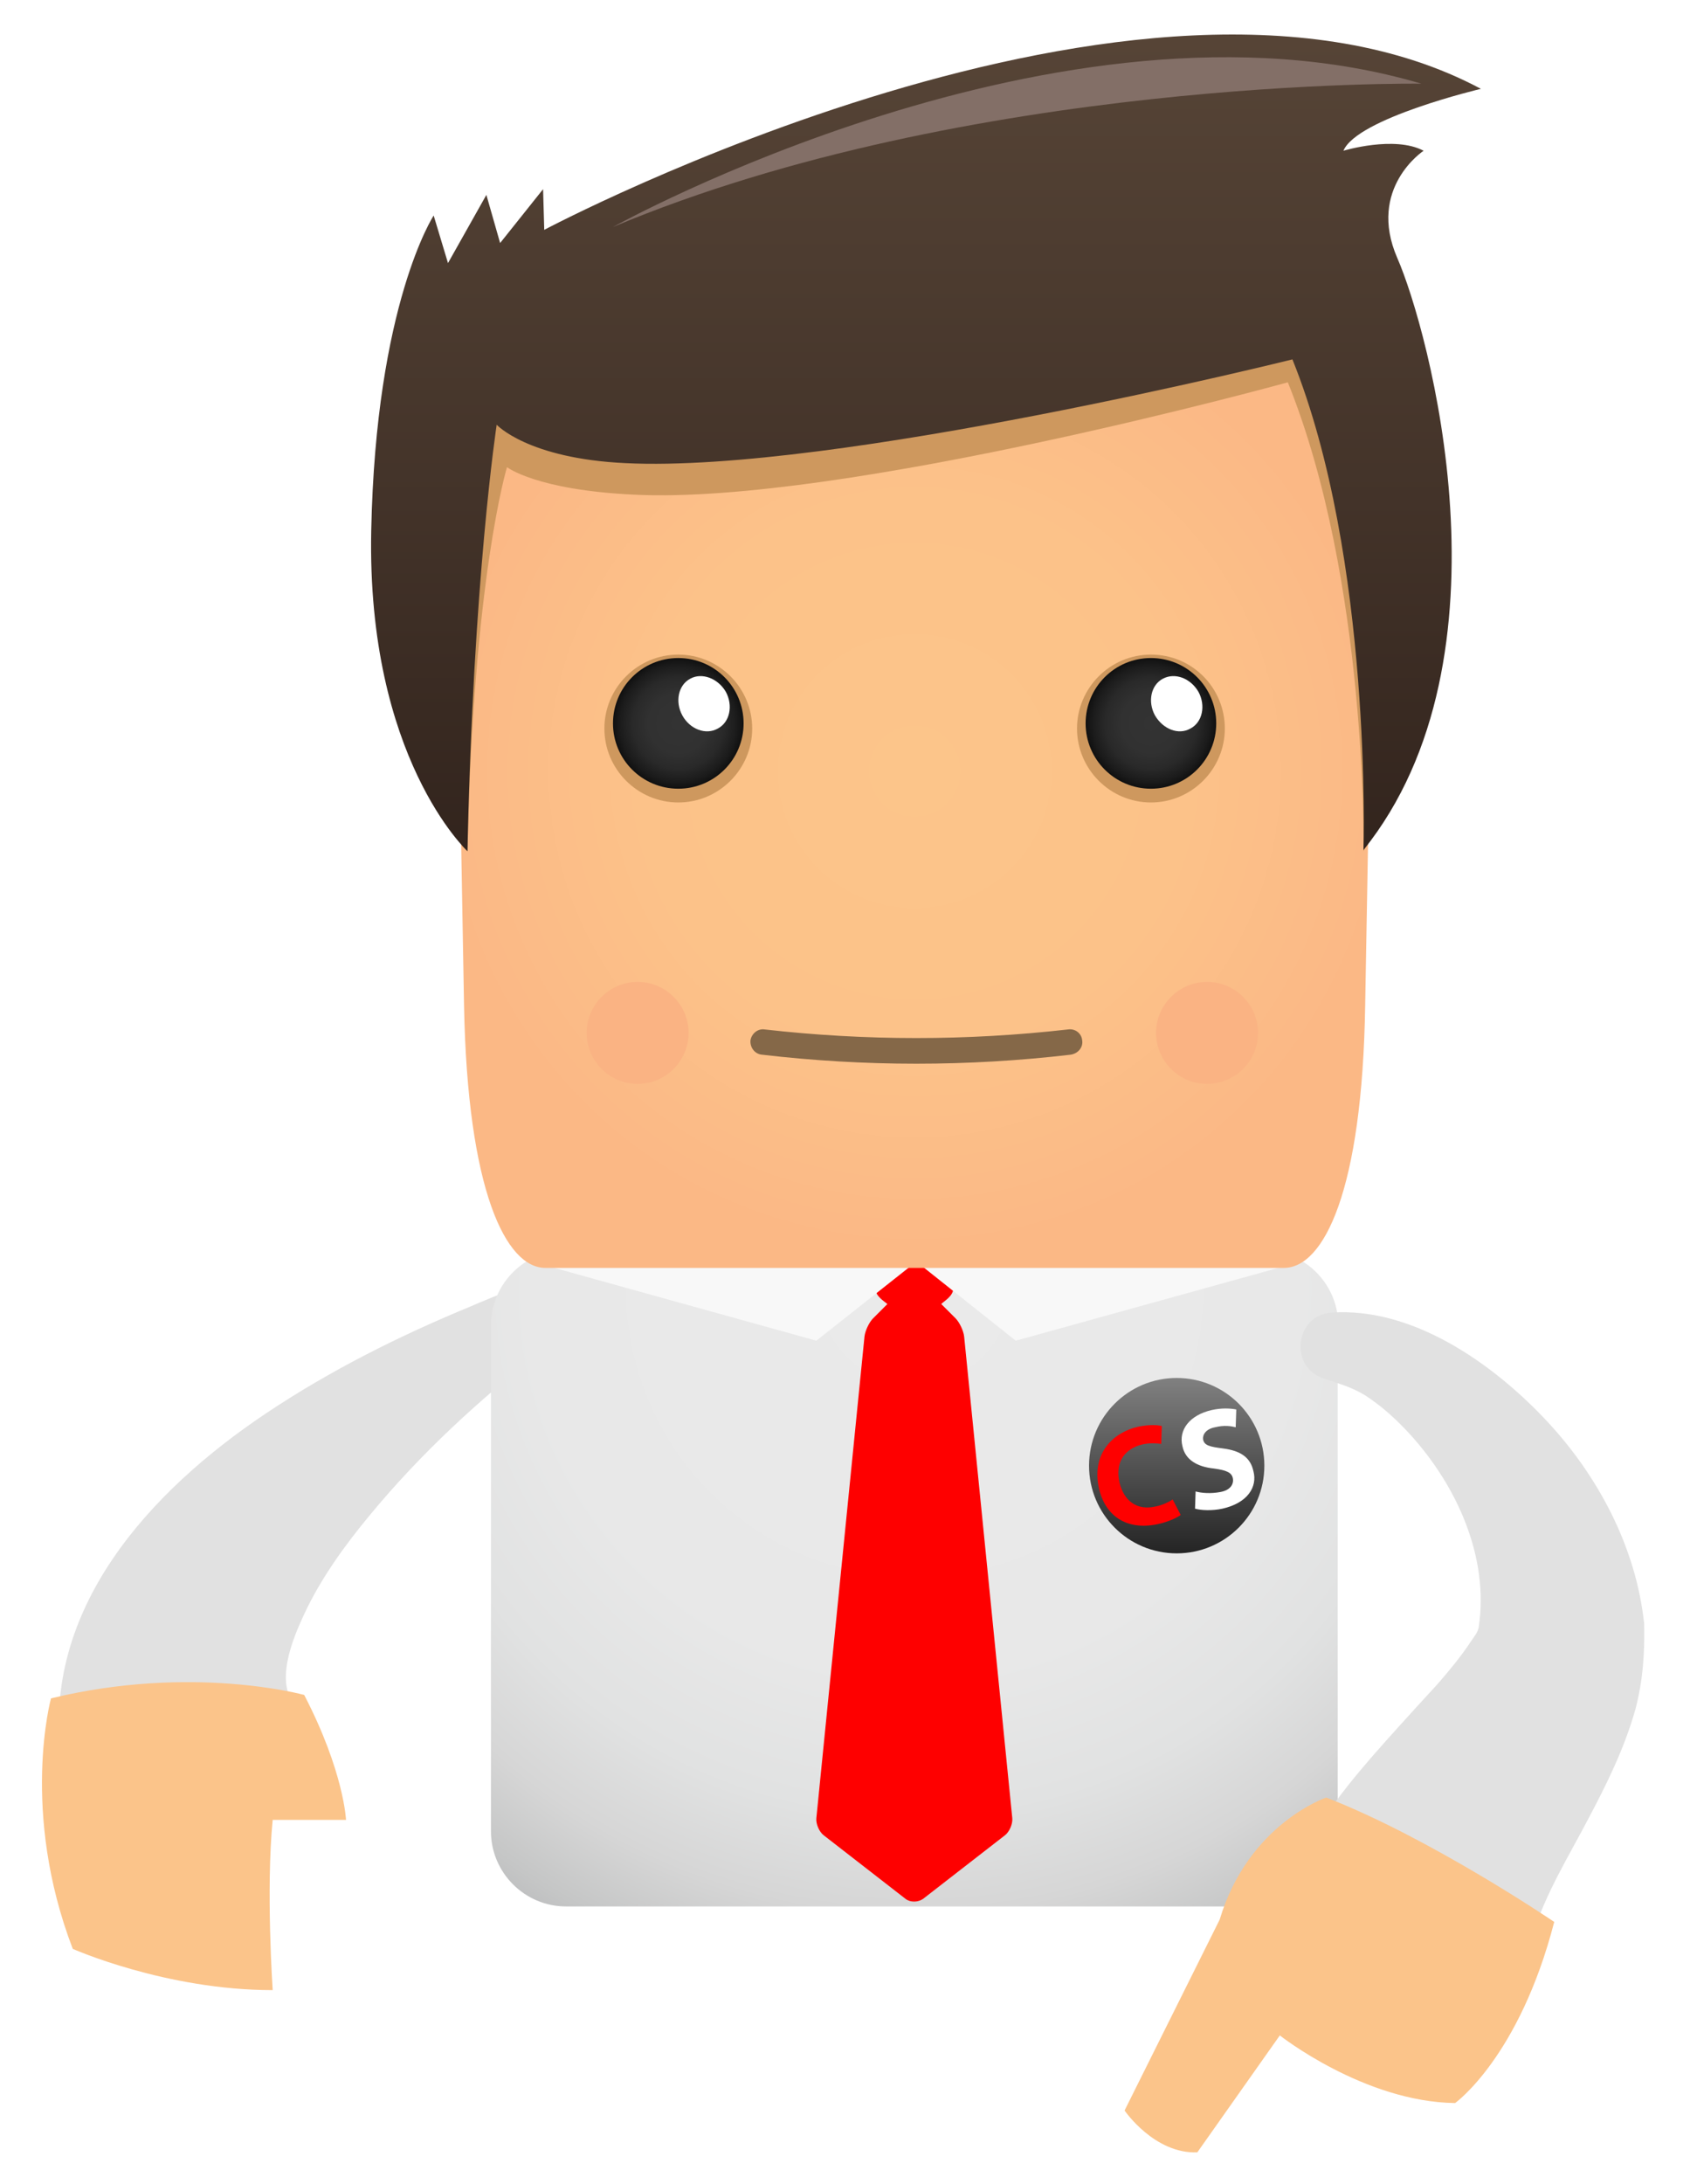 <?xml version="1.0" encoding="UTF-8"?> <svg xmlns="http://www.w3.org/2000/svg" width="295" height="381" viewBox="0 0 295 381" fill="none"> <path d="M95 235.4C83.9 243.9 73.4 253.6 64.5 264.4C60.1 269.7 56 275.4 53.1 281.6C51.1 285.9 47.7 293.9 51.9 297.9C38.2 300.9 24.5 304 10.7 307C7.1 280.8 26.2 260.1 46.4 246.6C57.6 239.1 69.8 233 82.2 227.9C82.9 227.6 89.3 224.8 89.5 225.2C90.1 226.3 90.7 227.4 91.2 228.5C92.6 230.7 93.8 233.1 95 235.4Z" fill="#E1E1E1"></path> <path d="M233.6 231.2C233.6 224 227.7 218.1 220.5 218.1H98.8C91.6 218.1 85.7 224 85.7 231.2V319.5C85.7 326.7 91.6 332.6 98.8 332.6H220.4C227.6 332.6 233.5 326.7 233.5 319.5V231.2H233.6Z" fill="url(#paint0_radial)"></path> <path d="M168.3 233.2C168.2 232.2 167.5 230.7 166.8 230L164.3 227.5C164.8 227 166.4 226.1 166.4 224.8C166.4 221.1 163.3 219.6 159.6 219.6C155.9 219.6 152.8 221.1 152.8 224.8C152.8 226.1 154.3 227 154.9 227.5L152.4 230C151.7 230.7 151 232.2 150.9 233.2L142.5 317.2C142.4 318.2 143 319.6 143.8 320.2L158.1 331.3C158.9 331.9 160.2 331.9 161.1 331.3L175.4 320.2C176.2 319.6 176.8 318.2 176.7 317.2L168.3 233.2Z" fill="#FE0000"></path> <path d="M160.2 220.3L177.3 233.9L225.3 220.6L160.2 220.3Z" fill="#F8F8F8"></path> <path d="M159.7 220.3L142.5 233.9L94.6 220.6L159.7 220.3Z" fill="#F8F8F8"></path> <path d="M224.1 221.2C231.1 221.2 237.8 207.7 238.3 175.4C240.1 77.7 239.9 61 239.9 61C239.9 53.8 234 47.9 226.8 47.9H92.5C85.3 47.9 79.4 53.8 79.4 61C79.4 61 79.2 77.7 81 175.4C81.6 207.7 88.3 221.2 95.2 221.2H224.1Z" fill="url(#paint1_radial)"></path> <path d="M238.8 147.3C240.1 69.4 239.9 61 239.9 61C239.9 53.8 234 47.9 226.8 47.9H92.5C85.3 47.9 79.4 53.8 79.4 61C79.4 61 79.2 69.5 80.6 147.5C81.2 148.2 81.6 148.5 81.6 148.5C82.6 100.8 88.5 81.5 88.5 81.5C88.5 81.5 93.6 85.5 110.7 86.3C147.2 88.1 224.8 66.7 224.8 66.7C238.8 101.4 238 148.5 238 148.5C238.2 148.1 238.5 147.7 238.8 147.3Z" fill="#CE985E"></path> <path d="M81.6 148.5C81.6 148.5 64 132.2 64.8 92.6C65.6 53 75.7 37.6 75.7 37.6L78.2 45.9L84.9 34L87.3 42.4L94.8 33L95 40.1C95 40.1 200.1 -15.7 258.5 15.5C258.5 15.5 236.9 20.6 234.5 26.3C234.5 26.3 243.4 23.6 248.5 26.3C248.5 26.3 238.6 32.8 243.9 45C249.3 57.3 265.1 114.6 238 148.3C238 148.3 239.6 97.4 225.6 62.7C225.6 62.7 145.7 82.6 109.2 80.8C92.1 80 86.7 74.1 86.7 74.1C86.7 74.1 82.6 100.8 81.6 148.5Z" fill="url(#paint2_linear)"></path> <path d="M213.8 127.1C213.8 134.2 208 140 200.9 140C193.8 140 188 134.2 188 127.1C188 120 193.8 114.2 200.9 114.2C208.1 114.2 213.8 120 213.8 127.1Z" fill="#CE985E"></path> <path d="M212.3 126.2C212.3 132.5 207.2 137.6 200.9 137.6C194.6 137.6 189.5 132.5 189.5 126.2C189.5 119.9 194.6 114.8 200.9 114.8C207.2 114.8 212.3 119.9 212.3 126.2Z" fill="url(#paint3_radial)"></path> <path d="M105.5 127.1C105.5 134.2 111.3 140 118.4 140C125.5 140 131.3 134.2 131.3 127.1C131.3 120 125.5 114.2 118.4 114.2C111.3 114.2 105.5 120 105.5 127.1Z" fill="#CE985E"></path> <path d="M107 126.2C107 132.5 112.1 137.6 118.4 137.6C124.7 137.6 129.8 132.5 129.8 126.2C129.8 119.9 124.7 114.8 118.4 114.8C112.1 114.8 107 119.9 107 126.2Z" fill="url(#paint4_radial)"></path> <path d="M126.7 120.7C128 123.1 127.4 126 125.3 127.1C123.2 128.3 120.4 127.2 119.1 124.8C117.8 122.4 118.4 119.5 120.5 118.4C122.5 117.3 125.3 118.3 126.7 120.7Z" fill="white"></path> <path d="M209.2 120.7C210.5 123.1 209.9 126 207.8 127.1C205.7 128.3 203 127.2 201.6 124.8C200.3 122.4 200.9 119.5 203 118.4C205.1 117.3 207.8 118.3 209.2 120.7Z" fill="white"></path> <path d="M107 39.6C107 39.6 185.3 -4 248.1 14.6C248.1 14.6 169.2 13.5 107 39.6Z" fill="#836F67"></path> <path d="M219.6 180.2C219.6 185.1 215.6 189.1 210.7 189.1C205.8 189.1 201.8 185.1 201.8 180.2C201.8 175.3 205.8 171.3 210.7 171.3C215.6 171.3 219.6 175.3 219.6 180.2Z" fill="#FAB383"></path> <path d="M120.2 180.2C120.2 185.1 116.2 189.1 111.3 189.1C106.4 189.1 102.4 185.1 102.4 180.2C102.4 175.3 106.4 171.3 111.3 171.3C116.2 171.3 120.2 175.3 120.2 180.2Z" fill="#FAB383"></path> <path d="M188.9 181.5C189.1 182.7 188.2 183.8 186.9 184C169 186.1 150.9 186.1 133 184C131.8 183.9 130.9 182.8 131 181.5C131.2 180.3 132.3 179.4 133.5 179.6C151.1 181.6 168.8 181.6 186.4 179.6C187.7 179.4 188.8 180.3 188.9 181.5Z" fill="#856848"></path> <path d="M53.1 295.7C53.1 295.7 33.6 290.3 8.9 296.3C8.9 296.3 3.5 316 12.7 340C12.7 340 28.9 347.2 47.6 347.2C47.6 347.2 46.4 329.6 47.6 317.5H60.4C60.4 317.6 60.1 309.2 53.1 295.7Z" fill="#FBC48A"></path> <path d="M232.4 229C246.6 228 260.6 237.9 269.9 247.8C279 257.5 285.6 270 287 283.3C287.1 288.4 286.8 293.1 285.5 298.1C283.6 304.9 280.5 311.2 277.2 317.4C273.8 323.9 269.8 330.3 267.6 337.4C265.8 343.3 262.5 348.2 257 351.2C247.9 356.1 236.2 353.7 229.9 345.5C223.6 337.4 224.5 327.4 229.8 319.2C234.4 311.9 240.2 305.6 246 299.2C247.7 297.3 249.5 295.4 251.2 293.5C253.1 291.3 255 289 256.6 286.6C257.1 285.8 258.1 284.7 258.1 283.8C258.1 283.7 258.1 283.8 258.1 284C260 271.7 254.3 259.2 246.1 250.2C243.8 247.7 241.3 245.4 238.4 243.5C236 242 233.7 241.4 231.1 240.5C224.9 238.5 226.1 229.4 232.4 229Z" fill="#E1E1E1"></path> <path d="M196.3 368.2C196.3 368.2 201.5 375.8 209 375.5L223.4 355.1C223.4 355.1 238.1 366.7 254 366.9C254 366.9 265.2 358.9 271.3 335.3C271.3 335.3 249.8 320.7 231.5 313.6C231.5 313.6 217.9 318.2 212.9 334.9L196.3 368.2Z" fill="#FBC48A"></path> <path d="M205.4 271C213.85 271 220.7 264.15 220.7 255.7C220.7 247.25 213.85 240.4 205.4 240.4C196.95 240.4 190.1 247.25 190.1 255.7C190.1 264.15 196.95 271 205.4 271Z" fill="url(#paint5_linear)"></path> <path d="M206.1 264.3C205.6 264.7 204 265.5 202.1 265.9C196.5 267.1 192.8 264.3 191.8 259.5C190.6 253.9 193.9 250 198.7 248.9C200.7 248.5 202.2 248.6 202.8 248.8L202.7 251.9C201.9 251.8 200.7 251.7 199.4 252C196.5 252.7 194.6 254.9 195.4 258.6C196.2 261.9 198.5 263.6 201.8 262.8C202.9 262.6 204.1 262 204.7 261.6L206.1 264.3Z" fill="#FE0000"></path> <path d="M208.7 260.2C209.8 260.5 211.4 260.6 213 260.3C214.7 260 215.4 259 215.2 257.9C215 256.9 214.1 256.5 211.9 256.2C209 255.9 206.9 254.7 206.4 252.3C205.7 249.5 207.6 246.9 211.5 246C213.3 245.6 214.8 245.7 215.8 245.9L215.7 249C214.9 248.8 213.7 248.6 212.1 249C210.5 249.3 209.9 250.3 210 251.1C210.2 252.2 211.2 252.4 213.5 252.7C216.6 253.1 218.3 254.3 218.8 256.7C219.5 259.4 217.8 262.2 213.4 263.2C211.6 263.6 209.6 263.5 208.6 263.2L208.7 260.2Z" fill="white"></path> <defs> <radialGradient id="paint0_radial" cx="0" cy="0" r="1" gradientUnits="userSpaceOnUse" gradientTransform="translate(159.669 225.18) scale(125.818)"> <stop stop-color="#EAEAEA"></stop> <stop offset="0.53" stop-color="#E8E8E8"></stop> <stop offset="0.721" stop-color="#E1E2E2"></stop> <stop offset="0.858" stop-color="#D6D6D6"></stop> <stop offset="0.967" stop-color="#C5C6C6"></stop> <stop offset="1" stop-color="#BEBFC0"></stop> </radialGradient> <radialGradient id="paint1_radial" cx="0" cy="0" r="1" gradientUnits="userSpaceOnUse" gradientTransform="translate(159.67 134.539) scale(83.512)"> <stop stop-color="#FCC58A"></stop> <stop offset="0.575" stop-color="#FCC289"></stop> <stop offset="0.962" stop-color="#FBB986"></stop> <stop offset="1" stop-color="#FBB885"></stop> </radialGradient> <linearGradient id="paint2_linear" x1="161.546" y1="2.613" x2="161.546" y2="149.377" gradientUnits="userSpaceOnUse"> <stop stop-color="#574537"></stop> <stop offset="0.576" stop-color="#433329"></stop> <stop offset="1" stop-color="#32241D"></stop> </linearGradient> <radialGradient id="paint3_radial" cx="0" cy="0" r="1" gradientUnits="userSpaceOnUse" gradientTransform="translate(200.933 126.206) scale(11.403)"> <stop stop-color="#333333"></stop> <stop offset="0.456" stop-color="#313131"></stop> <stop offset="0.7" stop-color="#292929"></stop> <stop offset="0.894" stop-color="#1B1B1B"></stop> <stop offset="1" stop-color="#101010"></stop> </radialGradient> <radialGradient id="paint4_radial" cx="0" cy="0" r="1" gradientUnits="userSpaceOnUse" gradientTransform="translate(118.408 126.206) rotate(180) scale(11.403)"> <stop stop-color="#333333"></stop> <stop offset="0.456" stop-color="#313131"></stop> <stop offset="0.7" stop-color="#292929"></stop> <stop offset="0.894" stop-color="#1B1B1B"></stop> <stop offset="1" stop-color="#101010"></stop> </radialGradient> <linearGradient id="paint5_linear" x1="205.407" y1="271" x2="205.407" y2="240.47" gradientUnits="userSpaceOnUse"> <stop stop-color="#242424"></stop> <stop offset="1" stop-color="#808080"></stop> </linearGradient> </defs> </svg> 